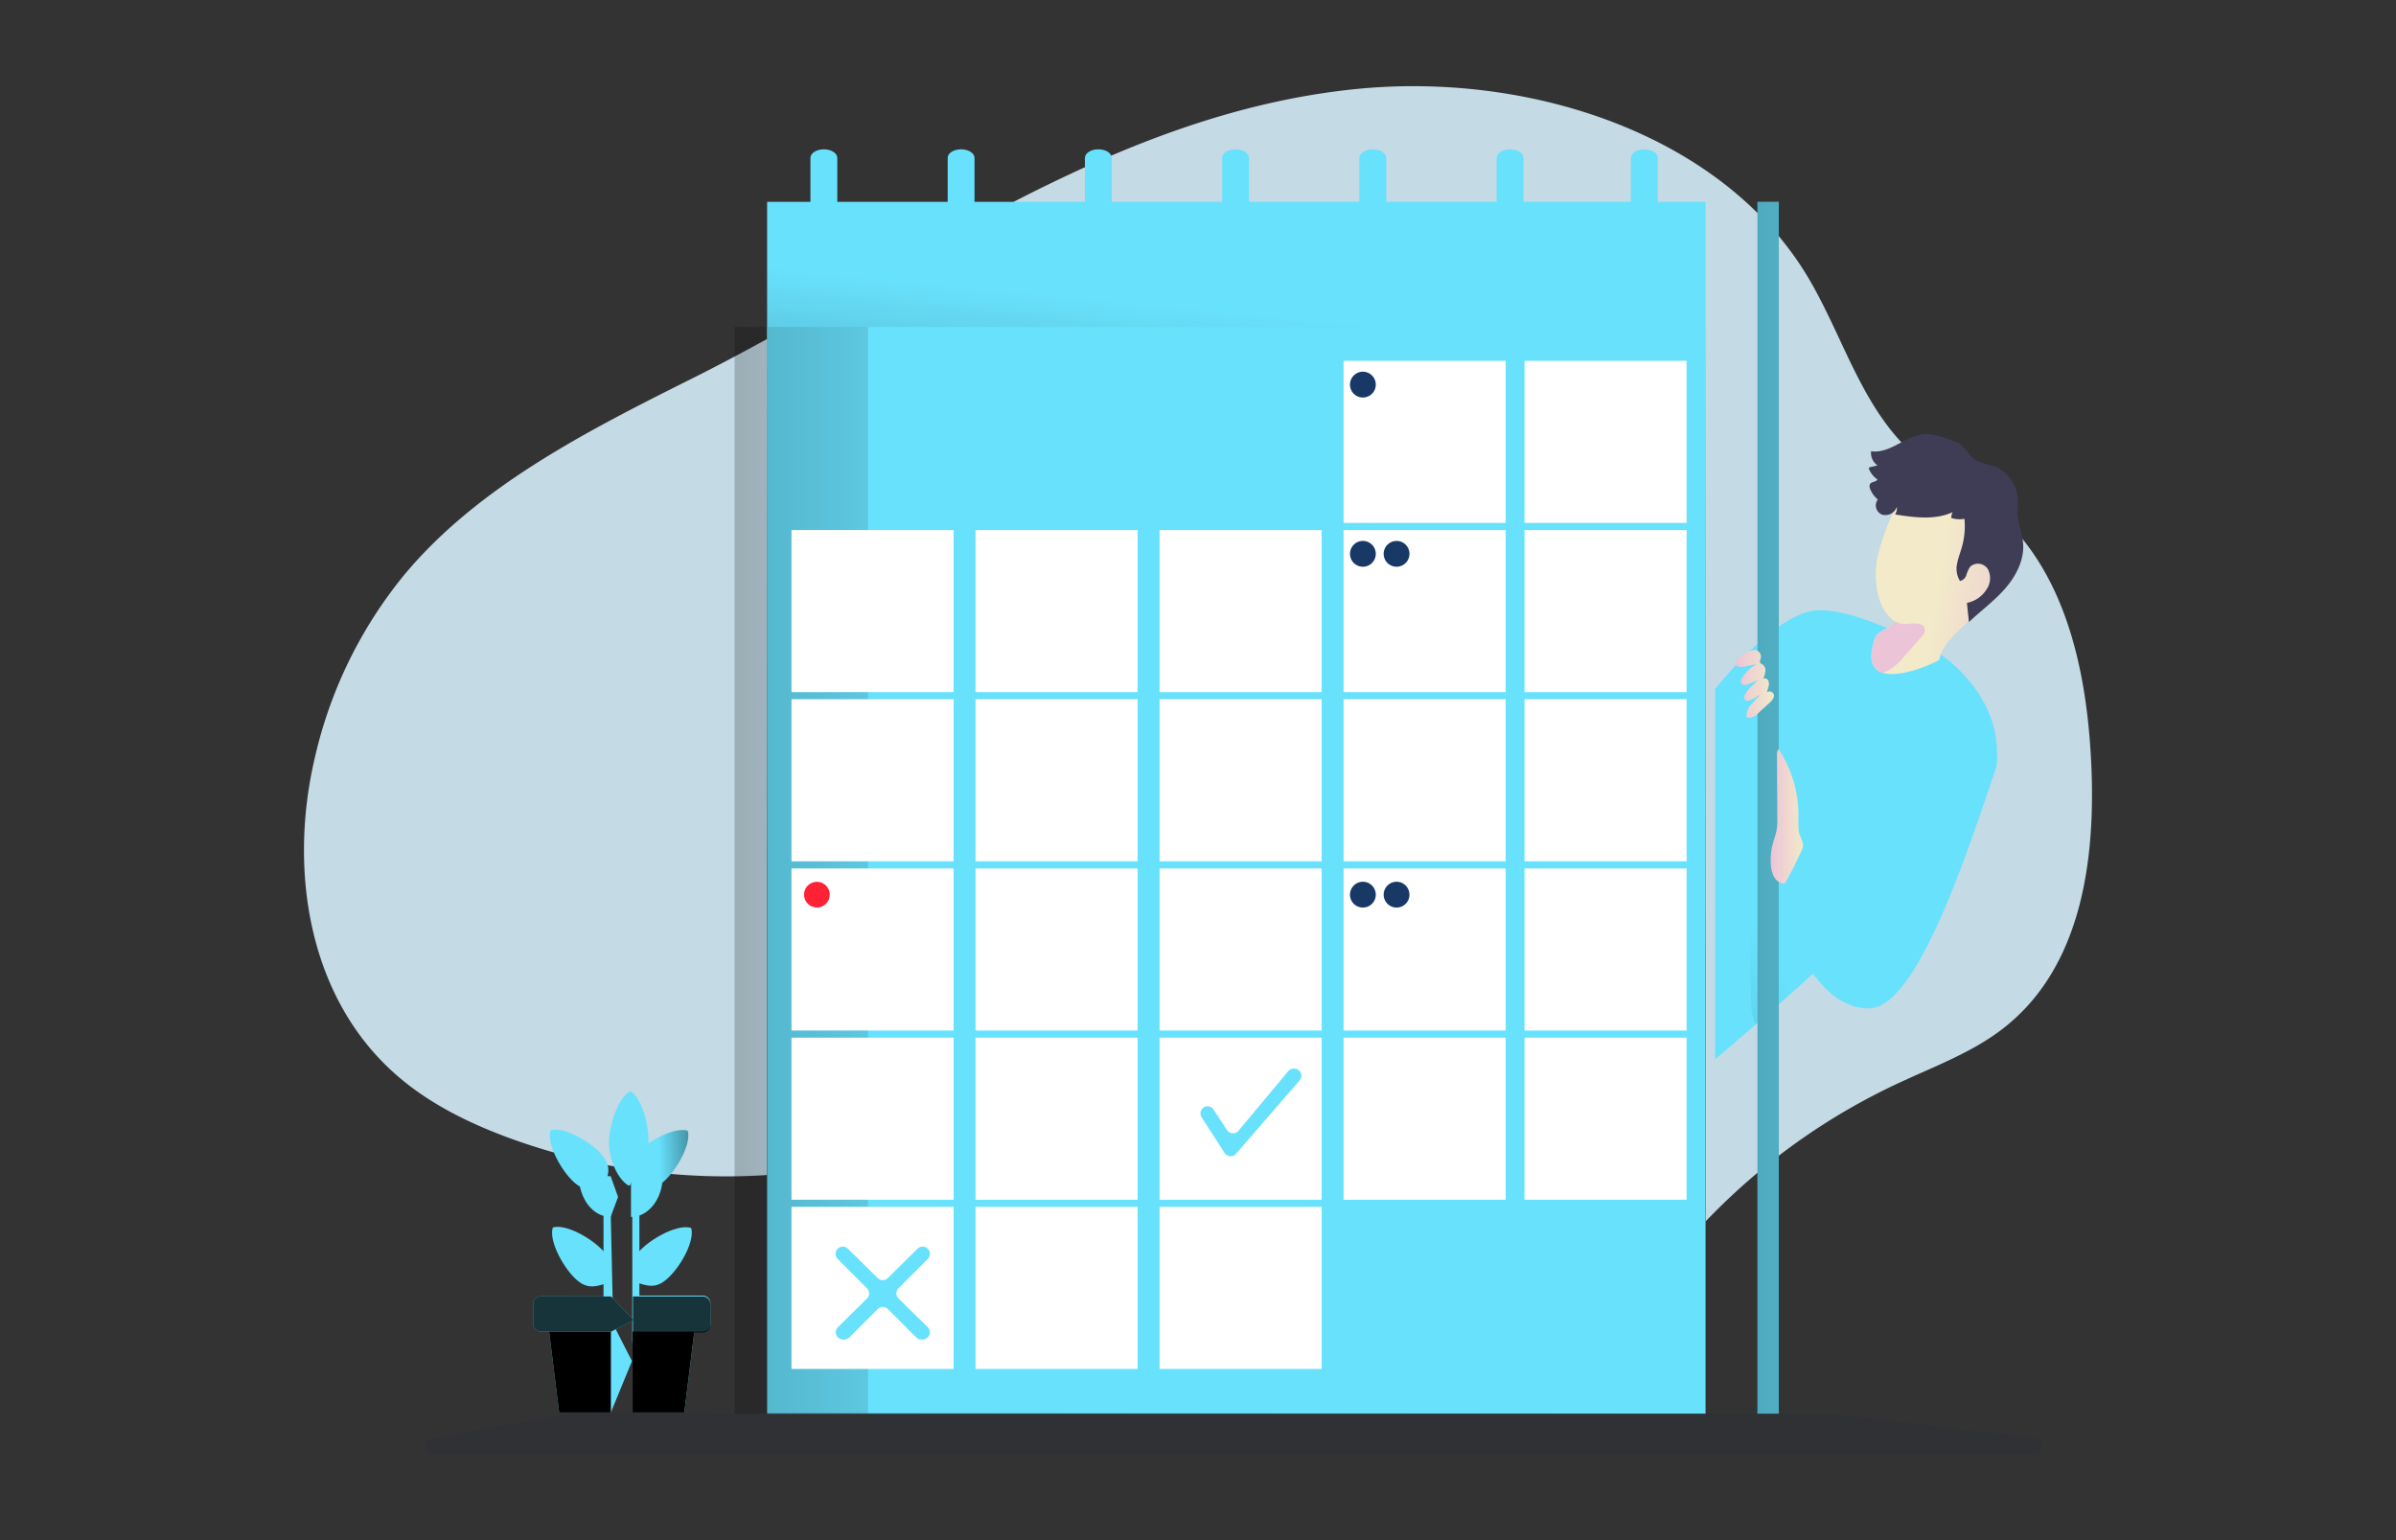 <svg xmlns="http://www.w3.org/2000/svg" xmlns:xlink="http://www.w3.org/1999/xlink" width="420" height="270" viewBox="0 0 420 270">
  <rect x="0" y="0" width="420" height="270" fill="#333333" stroke="none"/>
  <defs>
    <linearGradient id="linear-gradient" x1="0.686" y1="1.317" x2="-1.409" y2="3.636" gradientUnits="objectBoundingBox">
      <stop offset="0" stop-opacity="0"/>
      <stop offset="0.91" stop-opacity="0.8"/>
      <stop offset="1"/>
    </linearGradient>
    <linearGradient id="linear-gradient-2" x1="0.563" y1="0.106" x2="0.517" y2="0.657" xlink:href="#linear-gradient"/>
    <linearGradient id="linear-gradient-3" x1="0.49" y1="9.681" x2="0.502" y2="8.402" gradientUnits="objectBoundingBox">
      <stop offset="0.01"/>
      <stop offset="0.1" stop-opacity="0.769"/>
      <stop offset="0.99" stop-opacity="0"/>
    </linearGradient>
    <linearGradient id="linear-gradient-4" x1="2.268" y1="0.858" x2="-7.539" y2="0.861" xlink:href="#linear-gradient"/>
    <linearGradient id="linear-gradient-5" x1="13.512" y1="0.464" x2="-35.429" y2="0.598" xlink:href="#linear-gradient"/>
    <linearGradient id="linear-gradient-6" x1="0.472" y1="15.178" x2="0.639" y2="17.711" gradientUnits="objectBoundingBox">
      <stop offset="0" stop-color="#183866"/>
      <stop offset="1" stop-color="#1a7fc1"/>
    </linearGradient>
    <linearGradient id="linear-gradient-7" x1="0.472" y1="15.178" x2="0.639" y2="17.712" xlink:href="#linear-gradient-6"/>
    <linearGradient id="linear-gradient-8" x1="0.472" y1="15.178" x2="0.639" y2="17.712" xlink:href="#linear-gradient-6"/>
    <linearGradient id="linear-gradient-10" x1="0.472" y1="15.178" x2="0.639" y2="17.712" xlink:href="#linear-gradient-6"/>
    <linearGradient id="linear-gradient-13" x1="1.255" y1="2.719" x2="-0.438" y2="2.293" gradientUnits="objectBoundingBox">
      <stop offset="0" stop-color="#ecc4d7"/>
      <stop offset="0.16" stop-color="#edcbd5"/>
      <stop offset="0.42" stop-color="#efd4d1"/>
      <stop offset="0.7" stop-color="#f2eac9"/>
    </linearGradient>
    <linearGradient id="linear-gradient-14" y1="6.236" x2="1.003" y2="6.236" gradientUnits="objectBoundingBox">
      <stop offset="0" stop-color="#ecc4d7"/>
      <stop offset="0.42" stop-color="#efd4d1"/>
      <stop offset="1" stop-color="#f2eac9"/>
    </linearGradient>
    <linearGradient id="linear-gradient-15" y1="3.392" x2="1" y2="3.392" xlink:href="#linear-gradient-14"/>
    <linearGradient id="linear-gradient-16" x1="0.197" y1="8.229" x2="-1.453" y2="10.239" xlink:href="#linear-gradient-14"/>
    <linearGradient id="linear-gradient-17" x1="0.253" y1="-7.534" x2="0.491" y2="-6.62" gradientUnits="objectBoundingBox">
      <stop offset="0.1" stop-opacity="0.769"/>
      <stop offset="0.99" stop-opacity="0"/>
    </linearGradient>
    <linearGradient id="linear-gradient-18" x1="1.144" y1="-5.61" x2="0.225" y2="-5.553" xlink:href="#linear-gradient-17"/>
    <linearGradient id="linear-gradient-19" x1="0.523" y1="-25.818" x2="0.498" y2="-30.445" gradientUnits="objectBoundingBox">
      <stop offset="0.36" stop-opacity="0.769"/>
      <stop offset="0.99" stop-opacity="0"/>
    </linearGradient>
    <linearGradient id="linear-gradient-20" x1="0.485" y1="-13.429" x2="0.527" y2="-14.503" xlink:href="#linear-gradient-3"/>
    <linearGradient id="linear-gradient-21" x1="0.926" y1="-13.584" x2="0.016" y2="-14.885" xlink:href="#linear-gradient-3"/>
    <linearGradient id="linear-gradient-22" x1="0.776" y1="-27.332" x2="0.352" y2="-30.477" xlink:href="#linear-gradient-17"/>
  </defs>
  <g id="グループ_191" data-name="グループ 191" transform="translate(-1579 19444.951)">
    <g id="グループ_184" data-name="グループ 184" transform="translate(-504 7)">
      <g id="パス_1348" data-name="パス 1348" transform="translate(2083 -19451.951)" fill="rgba(245,250,249,0)">
        <path d="M0,0H420V270H0Z" stroke="none"/>
        <path d="M 1 1 L 1 269 L 419 269 L 419 1 L 1 1 M -3.0517578125e-05 0 L 420 0 L 420 270 L -3.0517578125e-05 270 L -3.0517578125e-05 0 Z" stroke="none" fill="rgba(112,112,112,0)"/>
      </g>
      <g id="calendar-monochromatic" transform="translate(2136.287 -19436.84)">
        <path id="パス_1228" data-name="パス 1228" d="M68.06,51.224c-18.519,9.261-37.6,18.96-50.509,34.47A77.846,77.846,0,0,0,1.914,117.671C-2.745,137.386.7,160.242,16.731,173.8c5.577,4.739,12.4,8.084,19.433,10.655a110.74,110.74,0,0,0,45.863,6.366c12.814-.936,25.606-4.1,38.356-2.59,15.551,1.831,29.128,10.346,43.615,15.952a120.971,120.971,0,0,0,56.931,7.269c4.873-.554,9.807-1.442,14.092-3.683,5.088-2.663,8.859-7.012,12.87-10.988A112,112,0,0,1,279.4,174.816c6.19-2.9,12.749-5.305,18.125-9.386,14.157-10.723,16.58-29.912,15.757-46.928s-4.92-35.8-19.467-46.133c-3.247-2.305-6.9-4.092-10.051-6.522-10.5-8.1-13.642-21.671-20.368-32.76C248.315,8.292,214.661-2.564,184.362.5,140.944,4.9,105.386,32.561,68.06,51.224Z" transform="translate(-0.002 0.003)" fill="#c4dae5" style="isolation: isolate"/>
        <path id="パス_1229" data-name="パス 1229" d="M615.438,255.551c-.369,3.414-4.582,9.145-10.41,15.587-9.55,10.538-23.426,22.968-31.771,30.209h0c-4.305,3.739-7.137,6.1-7.137,6.1V242.567s10.1-12.94,17.446-13.771,22.157,7.755,22.157,7.755S616.675,243.679,615.438,255.551Z" transform="translate(-318.76 -136.873)" fill="#68e1fd"/>
        <path id="パス_1230" data-name="パス 1230" d="M614.224,296.318c-9.55,10.538-23.426,22.968-31.771,30.209a7.484,7.484,0,0,1-.8-3.562c-.221-6.1-.169-12.209-.112-18.314.052-5.928.1-11.852.478-17.767.353-5.51,1.028-11.145,3.55-16.064a6.168,6.168,0,0,1,1.386,1.8c3.177,5.458,5.185,11.478,7.193,17.454q1.49,4.418,2.98,8.872A21.357,21.357,0,0,0,603,294.186c1.526-1.691,2.888-3.518,4.289-5.309.98-1.253,2.892-4.819,4.418-3.478C614.18,287.555,614.381,292.491,614.224,296.318Z" transform="translate(-327.956 -162.054)" fill="url(#linear-gradient)"/>
        <rect id="長方形_1240" data-name="長方形 1240" width="164.496" height="190.513" transform="translate(81.184 20.274)" fill="#68e1fd"/>
        <rect id="長方形_1241" data-name="長方形 1241" width="164.496" height="190.513" transform="translate(81.184 20.274)" fill="url(#linear-gradient-2)"/>
        <path id="パス_1231" data-name="パス 1231" d="M316.89,59.689,175,72.408c.639,0,0-17.671,0-21.928H324.6v1.494A7.715,7.715,0,0,1,316.89,59.689Z" transform="translate(-94.945 -30.206)" fill="url(#linear-gradient-3)"/>
        <rect id="長方形_1242" data-name="長方形 1242" width="164.496" height="190.513" transform="translate(81.184 42.202)" fill="#68e1fd"/>
        <rect id="長方形_1243" data-name="長方形 1243" width="23.386" height="190.513" transform="translate(75.487 42.202)" fill="url(#linear-gradient-4)"/>
        <rect id="長方形_1244" data-name="長方形 1244" width="28.414" height="28.414" transform="translate(85.459 77.809)" fill="#fff"/>
        <rect id="長方形_1245" data-name="長方形 1245" width="28.414" height="28.414" transform="translate(117.715 77.809)" fill="#fff"/>
        <rect id="長方形_1246" data-name="長方形 1246" width="28.414" height="28.414" transform="translate(149.975 77.809)" fill="#fff"/>
        <rect id="長方形_1247" data-name="長方形 1247" width="28.414" height="28.414" transform="translate(182.231 77.809)" fill="#fff"/>
        <rect id="長方形_1248" data-name="長方形 1248" width="28.414" height="28.414" transform="translate(85.459 107.472)" fill="#fff"/>
        <rect id="長方形_1249" data-name="長方形 1249" width="28.414" height="28.414" transform="translate(117.715 107.472)" fill="#fff"/>
        <rect id="長方形_1250" data-name="長方形 1250" width="28.414" height="28.414" transform="translate(149.975 107.472)" fill="#fff"/>
        <rect id="長方形_1251" data-name="長方形 1251" width="28.414" height="28.414" transform="translate(182.231 107.472)" fill="#fff"/>
        <rect id="長方形_1252" data-name="長方形 1252" width="28.414" height="28.414" transform="translate(85.459 137.136)" fill="#fff"/>
        <rect id="長方形_1253" data-name="長方形 1253" width="28.414" height="28.414" transform="translate(117.715 137.136)" fill="#fff"/>
        <rect id="長方形_1254" data-name="長方形 1254" width="28.414" height="28.414" transform="translate(149.975 137.136)" fill="#fff"/>
        <rect id="長方形_1255" data-name="長方形 1255" width="28.414" height="28.414" transform="translate(182.231 137.136)" fill="#fff"/>
        <rect id="長方形_1256" data-name="長方形 1256" width="28.414" height="28.414" transform="translate(85.459 166.799)" fill="#fff"/>
        <rect id="長方形_1257" data-name="長方形 1257" width="28.414" height="28.414" transform="translate(117.715 166.799)" fill="#fff"/>
        <rect id="長方形_1258" data-name="長方形 1258" width="28.414" height="28.414" transform="translate(149.975 166.799)" fill="#fff"/>
        <rect id="長方形_1259" data-name="長方形 1259" width="28.414" height="28.414" transform="translate(182.231 166.799)" fill="#fff"/>
        <rect id="長方形_1260" data-name="長方形 1260" width="28.414" height="28.414" transform="translate(85.459 196.462)" fill="#fff"/>
        <rect id="長方形_1261" data-name="長方形 1261" width="28.414" height="28.414" transform="translate(117.715 196.462)" fill="#fff"/>
        <rect id="長方形_1262" data-name="長方形 1262" width="28.414" height="28.414" transform="translate(149.975 196.462)" fill="#fff"/>
        <rect id="長方形_1263" data-name="長方形 1263" width="28.414" height="28.414" transform="translate(213.947 77.809)" fill="#fff"/>
        <rect id="長方形_1264" data-name="長方形 1264" width="28.414" height="28.414" transform="translate(213.947 48.146)" fill="#fff"/>
        <rect id="長方形_1265" data-name="長方形 1265" width="28.414" height="28.414" transform="translate(182.231 48.146)" fill="#fff"/>
        <rect id="長方形_1266" data-name="長方形 1266" width="28.414" height="28.414" transform="translate(213.947 107.472)" fill="#fff"/>
        <rect id="長方形_1267" data-name="長方形 1267" width="28.414" height="28.414" transform="translate(213.947 137.136)" fill="#fff"/>
        <rect id="長方形_1268" data-name="長方形 1268" width="28.414" height="28.414" transform="translate(213.947 166.799)" fill="#fff"/>
        <path id="パス_1232" data-name="パス 1232" d="M206.73,29.056V44.462c0,.831,1.056,1.506,2.353,1.506h0c1.3,0,2.353-.675,2.353-1.506V29.056c0-.831-1.052-1.506-2.353-1.506h0C207.786,27.55,206.73,28.225,206.73,29.056Z" transform="translate(-117.954 -16.485)" fill="#68e1fd"/>
        <path id="パス_1233" data-name="パス 1233" d="M262.75,29.056V44.462c0,.831,1.052,1.506,2.353,1.506h0c1.3,0,2.353-.675,2.353-1.506V29.056c0-.831-1.052-1.506-2.353-1.506h0C263.8,27.55,262.75,28.225,262.75,29.056Z" transform="translate(-149.917 -16.485)" fill="#68e1fd"/>
        <path id="パス_1234" data-name="パス 1234" d="M318.77,29.056V44.462c0,.831,1.052,1.506,2.353,1.506h0c1.3,0,2.353-.675,2.353-1.506V29.056c0-.831-1.052-1.506-2.353-1.506h0C319.822,27.55,318.77,28.225,318.77,29.056Z" transform="translate(-181.88 -16.485)" fill="#68e1fd"/>
        <path id="パス_1235" data-name="パス 1235" d="M374.79,29.056V44.462c0,.831,1.052,1.506,2.353,1.506h0c1.3,0,2.353-.675,2.353-1.506V29.056c0-.831-1.056-1.506-2.353-1.506h0C375.842,27.55,374.79,28.225,374.79,29.056Z" transform="translate(-213.844 -16.485)" fill="#68e1fd"/>
        <path id="パス_1236" data-name="パス 1236" d="M430.8,29.056V44.462c0,.831,1.056,1.506,2.357,1.506h0c1.3,0,2.353-.675,2.353-1.506V29.056c0-.831-1.056-1.506-2.353-1.506h0C431.856,27.55,430.8,28.225,430.8,29.056Z" transform="translate(-245.801 -16.485)" fill="#68e1fd"/>
        <path id="パス_1237" data-name="パス 1237" d="M486.82,29.056V44.462c0,.831,1.056,1.506,2.353,1.506h0c1.3,0,2.357-.675,2.357-1.506V29.056c0-.831-1.056-1.506-2.357-1.506h0C487.876,27.55,486.82,28.225,486.82,29.056Z" transform="translate(-277.764 -16.485)" fill="#68e1fd"/>
        <path id="パス_1238" data-name="パス 1238" d="M541.64,29.056V44.462c0,.831,1.056,1.506,2.353,1.506h0c1.3,0,2.353-.675,2.353-1.506V29.056c0-.831-1.052-1.506-2.353-1.506h0C542.7,27.55,541.64,28.225,541.64,29.056Z" transform="translate(-309.043 -16.485)" fill="#68e1fd"/>
        <rect id="長方形_1269" data-name="長方形 1269" width="3.743" height="212.441" transform="translate(254.782 20.274)" fill="#68e1fd"/>
        <rect id="長方形_1270" data-name="長方形 1270" width="3.743" height="212.441" transform="translate(254.782 20.274)" fill="url(#linear-gradient-5)"/>
        <path id="パス_1239" data-name="パス 1239" d="M431.512,126.887a2.261,2.261,0,1,1-2.265-2.257h0a2.265,2.265,0,0,1,2.265,2.257Z" transform="translate(-243.635 -74.576)" fill="url(#linear-gradient-6)"/>
        <path id="パス_1240" data-name="パス 1240" d="M431.512,200.757a2.261,2.261,0,1,1-2.265-2.257h0a2.265,2.265,0,0,1,2.265,2.257Z" transform="translate(-243.635 -118.779)" fill="url(#linear-gradient-7)"/>
        <path id="パス_1241" data-name="パス 1241" d="M445.262,200.757A2.261,2.261,0,1,1,443,198.5h0a2.265,2.265,0,0,1,2.265,2.257Z" transform="translate(-251.48 -118.779)" fill="url(#linear-gradient-8)"/>
        <path id="パス_1242" data-name="パス 1242" d="M459.092,200.757a2.261,2.261,0,1,1-2.265-2.257h0a2.265,2.265,0,0,1,2.265,2.257Z" transform="translate(-259.372 -118.779)" fill="url(#linear-gradient-8)"/>
        <path id="パス_1243" data-name="パス 1243" d="M431.512,349.531a2.261,2.261,0,1,1-2.261-2.261h0a2.257,2.257,0,0,1,2.257,2.257Z" transform="translate(-243.635 -207.801)" fill="url(#linear-gradient-10)"/>
        <circle id="楕円形_93" data-name="楕円形 93" cx="2.257" cy="2.257" r="2.257" transform="translate(87.651 139.473)" fill="#ff2235"/>
        <path id="パス_1244" data-name="パス 1244" d="M445.262,349.531A2.261,2.261,0,1,1,443,347.27h0a2.257,2.257,0,0,1,2.257,2.257Z" transform="translate(-251.48 -207.801)" fill="url(#linear-gradient-8)"/>
        <path id="パス_1245" data-name="パス 1245" d="M459.092,349.531a2.261,2.261,0,1,1-2.261-2.261h0a2.257,2.257,0,0,1,2.257,2.257Z" transform="translate(-259.372 -207.801)" fill="url(#linear-gradient-8)"/>
        <path id="パス_1246" data-name="パス 1246" d="M656,183.639c-.63,2.578.213,6.153-.984,8.518-2.008,3.976-7.88,6.615-8.747,10.98-.052.253-6.586,3.4-9.956,2.325-1.763-.558-2.659-2.277-1.3-6.165.426-1.2,2.811-1.655,3.454-2.775l-.133-.1c-3.261-2.462-3.615-7.679-2.94-11.161a37.61,37.61,0,0,1,3.88-10.008,7.655,7.655,0,0,1,6.924-3.735c3.474.06,7.141,1.45,8.948,4.418A10.239,10.239,0,0,1,656,183.639Z" transform="translate(-359.589 -102.633)" fill="url(#linear-gradient-13)"/>
        <path id="パス_1247" data-name="パス 1247" d="M639.288,153.119c-1.779.94-3.671,2.048-5.663,1.747a2.687,2.687,0,0,0,1.133,2.49l-1.237.277a.346.346,0,0,0-.257.145.326.326,0,0,0,.028.273,4.073,4.073,0,0,0,1.442,1.755c-.221.474-1.02.369-1.293.8a.968.968,0,0,0,0,.8,4.47,4.47,0,0,0,1.366,1.916,1.738,1.738,0,0,0,.743,2.655,2.137,2.137,0,0,0,2.594-1.361,2.145,2.145,0,0,1-.305,1.329c3.369.53,6.972,1.028,10.072-.4a2.627,2.627,0,0,0-.233,1.02,4.855,4.855,0,0,0,2.313.145,13.4,13.4,0,0,1-.438,4.924c-.277,1-.675,1.96-.851,2.976a4.017,4.017,0,0,0,.51,3,1.517,1.517,0,0,0,1.116-1.044,5.41,5.41,0,0,1,.663-1.454,2.042,2.042,0,0,1,3.121.446,3.457,3.457,0,0,1-.217,3.486,5.3,5.3,0,0,1-3.47,2.41c.117,1.12.237,2.241.353,3.357,2.116-2.008,4.486-3.731,6.39-5.928s3.345-5.008,3.1-7.908c-.149-1.787-.928-3.486-.988-5.281-.028-.8.092-1.627.06-2.438a6.607,6.607,0,0,0-4.358-5.835,13.158,13.158,0,0,1-3.06-1.04c-1.129-.731-1.715-2.092-2.835-2.839a16.764,16.764,0,0,0-4.478-1.53C642.786,151.513,640.89,152.28,639.288,153.119Z" transform="translate(-358.927 -90.868)" fill="#3f3d56"/>
        <path id="パス_1248" data-name="パス 1248" d="M584.554,247.513a1.2,1.2,0,0,0-.554.8.8.8,0,0,0,.647.715,2.361,2.361,0,0,0,1.032-.048l2.04-.4a7,7,0,0,0-2.647,2.611.755.755,0,0,0,.036.823c.273.345.735.209,1.1.064l1.771-.707-1.2,1.169a5.542,5.542,0,0,0-.972,1.149,2.31,2.31,0,0,0-.257.639.558.558,0,0,0,.4.667.478.478,0,0,0,.281,0,5.467,5.467,0,0,0,2.008-1.06,13.429,13.429,0,0,1-1.45,1.715,2.876,2.876,0,0,0-.835,2.008.4.4,0,0,0,.076.225.357.357,0,0,0,.221.1,2.3,2.3,0,0,0,1.743-.8l1.819-1.651a4.079,4.079,0,0,0,.767-.831,1.17,1.17,0,0,0,.2-.606.8.8,0,0,0-.868-.731h0a.827.827,0,0,0-.361.124c.052-.349.189-.675.273-1.016a1.441,1.441,0,0,0-.064-1.02.7.7,0,0,0-.884-.333,3.91,3.91,0,0,0,.4-1.337,1.293,1.293,0,0,0-.59-1.2,1.008,1.008,0,0,1-.3-.189c-.161-.2-.032-.478.036-.723a1.169,1.169,0,0,0-.7-1.5h0a1.2,1.2,0,0,0-.506-.064A5.126,5.126,0,0,0,584.554,247.513Z" transform="translate(-333.095 -147.261)" fill="url(#linear-gradient-14)"/>
        <path id="パス_1249" data-name="パス 1249" d="M623.443,284.419c4.619-4.08,10.337-.988,8.329,4.839-4.341,12.607-13.43,41.491-22.06,41.491-11.245,0-15.791-19.94-15.791-19.94l5.193-10.51s7.345,16.117,11.044,11.755,5.884-20.884,13.073-27.446Z" transform="translate(-335.395 -169.079)" fill="#68e1fd"/>
        <path id="パス_1250" data-name="パス 1250" d="M595.28,303.667a25.235,25.235,0,0,1-.048-2.811,21.185,21.185,0,0,0-3.478-11.506,1.662,1.662,0,0,0-.285,1.165l.06,10.667a12.405,12.405,0,0,1-.177,2.643c-.137.635-.37,1.241-.55,1.867a10.94,10.94,0,0,0-.4,4.016,4.887,4.887,0,0,0,.574,2.076,2.313,2.313,0,0,0,1.735,1.173c.237,0,1.2-2.008,1.345-2.281q.647-1.2,1.2-2.43c.277-.618.867-1.53.763-2.225C595.906,305.242,595.376,304.523,595.28,303.667Z" transform="translate(-333.265 -173.142)" fill="url(#linear-gradient-15)"/>
        <path id="パス_1251" data-name="パス 1251" d="M643.066,236.365c-.972,1.092-1.936,2.189-2.908,3.285a11.49,11.49,0,0,1-2.619,2.41,5.29,5.29,0,0,1-1.229.53c-1.763-.558-2.659-2.277-1.3-6.165.426-1.2,2.811-1.655,3.454-2.775l-.133-.1a6.13,6.13,0,0,0,1.45.474c1.044.157,3.615-.655,3.932.892A1.77,1.77,0,0,1,643.066,236.365Z" transform="translate(-359.589 -139.752)" fill="url(#linear-gradient-16)"/>
        <path id="パス_1252" data-name="パス 1252" d="M365.017,437.338l4.048,6.289A1.261,1.261,0,0,0,370.8,444a1.374,1.374,0,0,0,.269-.237l11.149-12.852a1.253,1.253,0,0,0-.944-2.076h-.092a1.253,1.253,0,0,0-.964.45L371.5,439.732a1.253,1.253,0,0,1-1.759.165,1.279,1.279,0,0,1-.249-.281L367.117,436a1.257,1.257,0,0,0-1.237-.55h0a1.249,1.249,0,0,0-.863,1.871Z" transform="translate(-207.689 -256.612)" fill="#68e1fd"/>
        <path id="パス_1253" data-name="パス 1253" d="M227.442,515.636l5.1,5.016a1.269,1.269,0,0,1-.892,2.173h-.217a1.281,1.281,0,0,1-.9-.369l-4.96-4.964a1.273,1.273,0,0,0-1.8,0l-4.96,4.964a1.265,1.265,0,0,1-.9.369H217.7a1.269,1.269,0,0,1-.892-2.173l5.1-5.016a1.261,1.261,0,0,0,0-1.783h0l-5.149-5.149a1.269,1.269,0,0,1,.9-2.165h0a1.261,1.261,0,0,1,.888.361l5.221,5.149a1.269,1.269,0,0,0,1.779,0l5.221-5.149a1.261,1.261,0,0,1,.888-.361h0a1.269,1.269,0,0,1,.9,2.165l-5.149,5.149a1.261,1.261,0,0,0,.024,1.783h0Z" transform="translate(-123.208 -303.106)" fill="#68e1fd"/>
        <path id="パス_1254" data-name="パス 1254" d="M130.74,489.92h1.245l.622,28.137-.622-4.635H130.74Z" transform="translate(-78.234 -293.161)" fill="#68e1fd"/>
        <path id="パス_1255" data-name="パス 1255" d="M131.64,520.81" transform="translate(-78.772 -311.645)" fill="#607c1c"/>
        <path id="パス_1256" data-name="パス 1256" d="M118.557,504.967V505a9.708,9.708,0,0,1-.647,2.811c-2.193.635-3.655,1.145-5.807-1.08s-4.374-6.526-3.671-8.7c2.193-.635,6.466,1.675,8.623,3.9A4.292,4.292,0,0,1,118.557,504.967Z" transform="translate(-64.806 -297.951)" fill="#68e1fd"/>
        <path id="パス_1257" data-name="パス 1257" d="M140.262,501.956c-1.976,1.916-3.366,1.659-5.177,1.08v10.386H133.84v-23.5h1.245v7.474c.116-.129.241-.257.378-.4,2.225-2.153,6.526-4.378,8.7-3.671C144.8,495.527,142.487,499.8,140.262,501.956Z" transform="translate(-76.29 -293.161)" fill="#68e1fd"/>
        <path id="パス_1258" data-name="パス 1258" d="M140.262,501.956c-1.976,1.916-3.366,1.659-5.177,1.08v10.386H133.84v-23.5h1.245v7.474c.116-.129.241-.257.378-.4,2.225-2.153,6.526-4.378,8.7-3.671C144.8,495.527,142.487,499.8,140.262,501.956Z" transform="translate(-76.29 -293.161)" fill="url(#linear-gradient-17)"/>
        <path id="パス_1259" data-name="パス 1259" d="M125.558,475.79H120c0,3.948,2.486,7.149,5.554,7.149l1.309-3.506Z" transform="translate(-71.807 -284.706)" fill="#68e1fd"/>
        <path id="パス_1260" data-name="パス 1260" d="M133.936,478.7l-.1.068v-.4Z" transform="translate(-80.089 -286.25)" fill="#68e1fd"/>
        <path id="パス_1261" data-name="パス 1261" d="M107.443,455.581c-.7,2.173,1.518,6.478,3.675,8.7s3.615,1.719,5.8,1.08c.7-2.173,1.3-3.655-.855-5.88S109.635,454.946,107.443,455.581Z" transform="translate(-64.214 -272.549)" fill="#68e1fd"/>
        <path id="パス_1262" data-name="パス 1262" d="M134.121,454.282c-.185.181-.365.341-.542.486-.43,3.4-2.723,5.988-5.482,5.988v-5.711l.1-.068-.1-.337v.4a2.489,2.489,0,0,1-.4.233c-1.976-1.145-3.574-4.787-3.446-7.884s1.687-7.675,3.743-8.671c1.976,1.145,3.265,5.823,3.149,8.924v.229c2.277-1.562,5.221-2.759,6.9-2.217C138.659,447.857,136.342,452.126,134.121,454.282Z" transform="translate(-70.775 -262.524)" fill="#68e1fd"/>
        <path id="パス_1263" data-name="パス 1263" d="M134.121,454.282c-.185.181-.365.341-.542.486-.43,3.4-2.723,5.988-5.482,5.988v-5.711l.1-.068-.1-.337v.4a2.489,2.489,0,0,1-.4.233c-1.976-1.145-3.574-4.787-3.446-7.884s1.687-7.675,3.743-8.671c1.976,1.145,3.265,5.823,3.149,8.924v.229c2.277-1.562,5.221-2.759,6.9-2.217C138.659,447.857,136.342,452.126,134.121,454.282Z" transform="translate(-70.775 -262.524)" fill="url(#linear-gradient-18)"/>
        <path id="パス_1264" data-name="パス 1264" d="M133.936,478.7l-.1.068v-.4Z" transform="translate(-80.089 -286.25)" fill="#68e1fd"/>
        <path id="パス_1265" data-name="パス 1265" d="M106.49,538.852l1.96,15.84h9.064l3.7-9.012-3.7-7.269Z" transform="translate(-63.723 -322.177)" fill="#68e1fd"/>
        <path id="パス_1266" data-name="パス 1266" d="M144.968,538.852l-1.96,15.84H133.94V538.41Z" transform="translate(-76.339 -322.177)" fill="#68e1fd"/>
        <path id="パス_1267" data-name="パス 1267" d="M117.695,532.427l-.1.048L114.518,534l-.839.426H101.434a1.394,1.394,0,0,1-1.394-1.394v-3.542a1.249,1.249,0,0,1,1.237-1.261h.116l12.285.024Z" transform="translate(-59.863 -316.085)" fill="#68e1fd"/>
        <path id="パス_1268" data-name="パス 1268" d="M117.695,532.427l-.1.048L114.518,534l-.839.426H101.434a1.394,1.394,0,0,1-1.394-1.394v-3.542a1.249,1.249,0,0,1,1.237-1.261h.116l12.285.024Z" transform="translate(-59.863 -316.085)" fill="url(#linear-gradient-19)"/>
        <path id="パス_1269" data-name="パス 1269" d="M146.165,534.229H133.94V527.9h12.225a1.394,1.394,0,0,1,1.394,1.394v3.542A1.394,1.394,0,0,1,146.165,534.229Z" transform="translate(-76.304 -315.888)" fill="#68e1fd"/>
        <path id="パス_1270" data-name="パス 1270" d="M117.823,543.66v14.173h-9.068L107,543.66Z" transform="translate(-64.028 -325.319)" fill="url(#linear-gradient-20)"/>
        <path id="パス_1271" data-name="パス 1271" d="M144.769,543.66l-1.755,14.173H133.95V543.66Z" transform="translate(-76.348 -325.319)" fill="url(#linear-gradient-21)"/>
        <path id="パス_1272" data-name="パス 1272" d="M147.595,529.694v3.542a1.394,1.394,0,0,1-1.394,1.394H134V528.3h12.221A1.394,1.394,0,0,1,147.595,529.694Z" transform="translate(-76.338 -316.127)" fill="url(#linear-gradient-22)"/>
        <path id="パス_1273" data-name="パス 1273" d="M79.445,578.982,54.659,583.4a1.536,1.536,0,0,0-1.344.777,1.331,1.331,0,0,0,.126,1.466,1.575,1.575,0,0,0,1.46.568H334.923a1.481,1.481,0,0,0,1.575-1.31,1.444,1.444,0,0,0-1.364-1.5l-36.129-4.225H298.8l-219.038-.2a1.661,1.661,0,0,0-.315.008Z" transform="translate(-31.806 -346.448)" fill="#1d2741" opacity="0.18" style="isolation: isolate"/>
      </g>
    </g>
  </g>
</svg>
